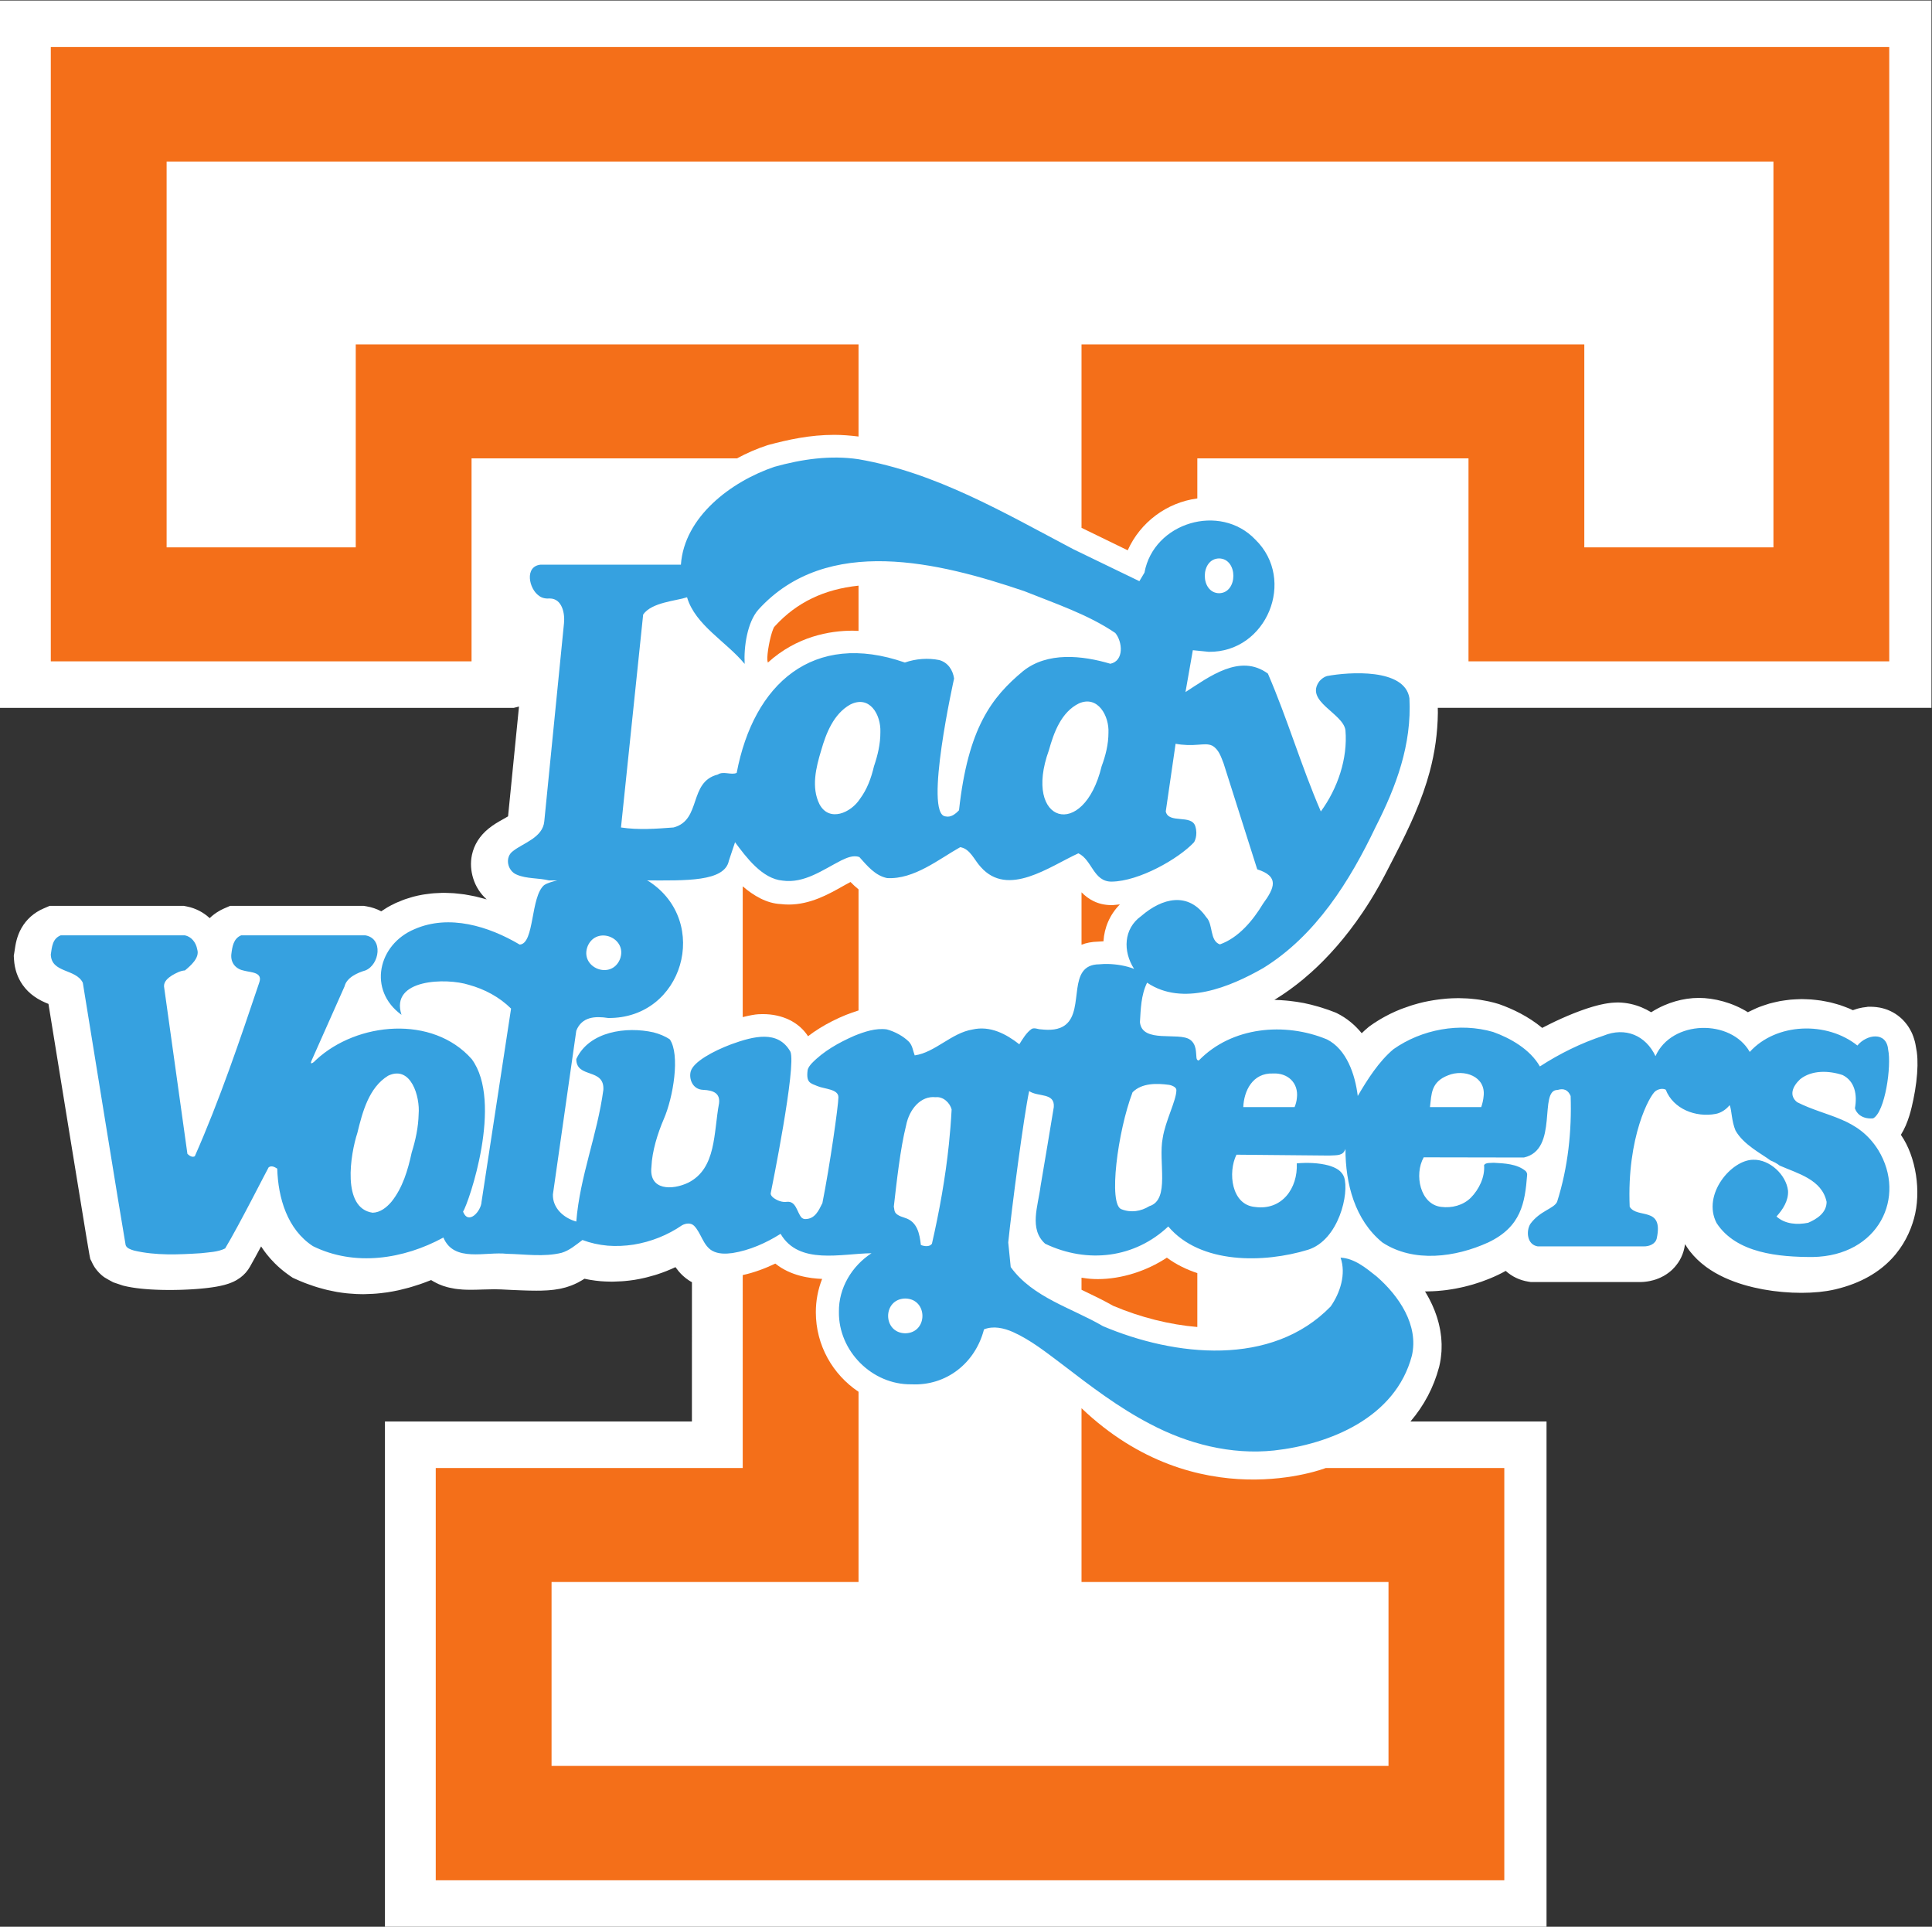 <?xml version="1.0" encoding="UTF-8" standalone="no"?>
<svg
   xmlns:dc="http://purl.org/dc/elements/1.1/"
   xmlns:cc="http://creativecommons.org/ns#"
   xmlns:rdf="http://www.w3.org/1999/02/22-rdf-syntax-ns#"
   xmlns:svg="http://www.w3.org/2000/svg"
   xmlns="http://www.w3.org/2000/svg"
   viewBox="0 0 223.12 222.467"
   height="222.467"
   width="223.12"
   xml:space="preserve"
   id="svg2"
   version="1.1"><rect x="0" y="0" width="223.12" height="222.467" fill="#333333" stroke="none"/><defs
     id="defs6" /><g
     transform="matrix(1.333,0,0,-1.333,0,222.467)"
     id="g10"><g
       transform="scale(0.1)"
       id="g12"><path
         id="path14"
         style="fill:#ffffff;fill-opacity:1;fill-rule:nonzero;stroke:none"
         d="M 40.301,1668.48 H 0 v -612.7 h 445.121 l 4.52,1.15 -0.106,-1.06 -1.031,-10.39 -0.527,-5.27 -0.446,-4.47 -1.101,-11.09 -0.442,-4.42 -0.312,-3.18 -1.305,-13.07 -0.82,-8.285 -0.766,-7.683 -0.476,-4.778 -0.059,-0.605 -0.988,-9.899 -0.18,-1.804 -0.254,-2.571 -0.086,-0.859 -0.109,-1.105 -0.457,-4.575 c -1.313,-0.804 -2.961,-1.726 -4.227,-2.433 -4.008,-2.238 -8.551,-4.774 -12.937,-8.406 -7.477,-6.196 -12.219,-13.747 -14.106,-22.45 -0.75,-3.464 -1.008,-7.058 -0.773,-10.668 0.215,-3.222 0.828,-6.504 1.828,-9.746 2.207,-7.148 6.242,-13.375 11.73,-18.254 -0.097,0.028 -0.191,0.059 -0.285,0.086 -1.195,0.356 -2.351,0.653 -3.508,0.946 l -0.878,0.222 -0.993,0.27 c -1.41,0.379 -2.82,0.754 -4.199,1.062 -1.207,0.27 -2.39,0.489 -3.578,0.7 l -0.832,0.152 -0.91,0.176 c -1.375,0.269 -2.75,0.531 -4.09,0.73 -1.195,0.18 -2.363,0.309 -3.535,0.43 l -0.785,0.082 -0.871,0.105 c -1.36,0.164 -2.715,0.317 -4.036,0.414 -1.195,0.086 -2.355,0.129 -3.519,0.161 l -0.731,0.019 -0.73,0.035 c -1.203,0.063 -2.406,0.114 -3.574,0.114 h -0.629 l -0.477,-0.02 c -0.383,-0.008 -0.754,-0.02 -1.125,-0.035 -2.176,-0.047 -4.304,-0.149 -6.336,-0.309 -0.824,-0.062 -1.644,-0.14 -2.461,-0.222 -1.941,-0.2 -3.902,-0.454 -5.832,-0.762 l -0.179,-0.027 c -0.598,-0.086 -1.196,-0.18 -1.778,-0.286 -2.535,-0.453 -5.015,-0.996 -7.371,-1.609 -0.551,-0.141 -1.082,-0.293 -1.613,-0.453 -1.93,-0.539 -3.789,-1.121 -5.574,-1.738 -0.723,-0.25 -1.438,-0.512 -2.149,-0.782 -1.722,-0.644 -3.433,-1.347 -5.105,-2.093 -0.692,-0.301 -1.219,-0.536 -1.735,-0.778 -2.226,-1.054 -4.355,-2.164 -6.335,-3.304 -0.473,-0.274 -0.907,-0.54 -1.336,-0.813 -1.457,-0.875 -2.907,-1.809 -4.301,-2.769 -3.938,2.101 -8.258,3.57 -12.821,4.324 l -2.281,0.375 h -2.308 -107.696 -5.808 l -5.336,-2.297 c -2.129,-0.914 -3.719,-1.871 -4.422,-2.297 -2.941,-1.707 -5.606,-3.719 -7.957,-6.023 -5.414,5.031 -12.121,8.566 -19.613,10.066 l -2.743,0.551 h -2.8 -107.692 -5.812 l -5.336,-2.297 c -8.191,-3.524 -14.789,-9.383 -19.078,-16.949 -4.137,-7.301 -5.16,-14.332 -5.84,-18.985 -0.086,-0.609 -0.172,-1.218 -0.277,-1.82 L 11.941,841 l 0.203,-3.258 c 0.523,-8.25 3.047,-15.64 7.504,-21.969 2.66,-3.773 5.988,-7.097 9.883,-9.878 4.402,-3.141 8.832,-5.102 12.457,-6.54 l 3.781,-23.332 1.613,-9.925 1.105,-6.825 4.648,-28.648 5.035,-30.98 1.703,-10.473 c 16.594,-102 17.27,-105.391 17.559,-106.84 l 0.781,-3.941 1.098,-2.121 c 0.715,-1.7 1.574,-3.321 2.57,-4.848 0.789,-1.211 1.652,-2.352 2.629,-3.453 0.734,-0.879 1.852,-2.11 3.352,-3.418 1.016,-0.891 1.941,-1.571 2.66,-2.071 0.688,-0.5 6.738,-3.91 7.617,-4.289 0.715,-0.3 7.711,-2.632 8.386,-2.812 0.555,-0.141 1.133,-0.277 1.715,-0.41 l 0.207,-0.039 0.242,-0.059 c 0.586,-0.141 1.176,-0.269 1.797,-0.402 0.504,-0.098 1.043,-0.199 1.582,-0.297 l 0.586,-0.102 c 0.582,-0.109 1.168,-0.218 1.782,-0.32 0.468,-0.078 1,-0.16 1.527,-0.23 0,0 1.797,-0.27 2.398,-0.348 0.52,-0.07 1.071,-0.133 1.617,-0.192 l 0.352,-0.039 0.324,-0.043 c 0.563,-0.066 1.121,-0.128 1.703,-0.187 0.516,-0.063 1.039,-0.109 1.567,-0.152 l 0.41,-0.039 0.426,-0.04 c 0.562,-0.05 1.125,-0.109 1.699,-0.148 l 1.562,-0.121 0.868,-0.063 1.711,-0.117 2.375,-0.121 1.816,-0.09 1.629,-0.058 0.418,-0.024 0.219,-0.008 1.98,-0.058 1.566,-0.043 h 0.442 l 0.363,-0.008 1.914,-0.031 1.731,-0.02 h 0.297 0.468 l 1.215,-0.011 h 0.567 l 1.761,0.011 0.422,0.012 h 0.41 l 1.731,0.02 1.894,0.039 0.356,0.007 2.027,0.043 1.953,0.071 0.305,0.008 0.453,0.019 1.574,0.063 1.723,0.078 0.406,0.019 0.406,0.02 1.657,0.082 1.804,0.109 0.332,0.02 0.497,0.031 1.464,0.098 1.766,0.132 0.344,0.028 0.496,0.043 1.394,0.109 1.504,0.141 0.43,0.039 0.449,0.039 1.52,0.148 1.472,0.16 2.258,0.262 1.449,0.192 0.344,0.046 0.371,0.051 c 0.485,0.063 0.965,0.133 1.426,0.192 0.52,0.078 1.813,0.289 1.813,0.289 l 0.351,0.05 c 0.453,0.079 0.906,0.149 1.336,0.219 0.52,0.09 1.02,0.192 1.52,0.289 l 0.253,0.051 0.2,0.043 c 0.504,0.09 1.004,0.188 1.468,0.289 0.563,0.117 1.086,0.238 1.61,0.367 l 0.293,0.071 c 0.531,0.121 1.062,0.25 1.547,0.382 0.632,0.168 1.214,0.34 1.793,0.52 0.707,0.199 1.336,0.398 1.894,0.59 0.809,0.281 1.504,0.551 2.188,0.828 0.773,0.301 1.511,0.621 2.14,0.922 1.27,0.597 2.285,1.179 3.028,1.629 0.996,0.582 1.925,1.199 2.824,1.871 3.48,2.621 6.23,5.758 8.262,9.371 2.668,4.699 6.05,10.879 9.687,17.629 0.297,-0.461 0.598,-0.922 0.902,-1.371 1.262,-1.879 2.602,-3.719 3.985,-5.481 1.992,-2.527 4.254,-5.058 6.91,-7.73 1.707,-1.707 3.516,-3.387 5.383,-4.969 2.117,-1.801 4.304,-3.5 6.515,-5.051 0.645,-0.48 1.231,-0.91 1.844,-1.308 l 1.852,-1.243 2.015,-0.918 c 2.578,-1.191 5.282,-2.332 8.258,-3.5 0.699,-0.269 1.399,-0.531 2.094,-0.781 l 0.551,-0.199 c 1.906,-0.711 3.812,-1.391 5.711,-2 1.015,-0.328 2.027,-0.641 3.035,-0.949 1.836,-0.551 3.668,-1.063 5.496,-1.531 l 0.441,-0.11 c 0.84,-0.219 1.684,-0.441 2.524,-0.64 1.902,-0.438 3.933,-0.872 6.199,-1.29 l 0.23,-0.05 c 0.633,-0.129 1.262,-0.25 1.891,-0.36 2.762,-0.461 5.543,-0.851 8.273,-1.14 0.614,-0.071 1.219,-0.121 1.829,-0.16 l 0.203,-0.02 c 2.218,-0.199 4.297,-0.352 6.269,-0.441 0.793,-0.028 1.59,-0.047 2.387,-0.071 l 0.48,-0.008 0.563,-0.019 c 0.851,-0.031 1.703,-0.051 2.555,-0.051 0.695,0 1.386,0.02 2.082,0.059 1.824,0.031 3.781,0.101 5.957,0.23 l 0.664,0.039 c 0.918,0.051 1.836,0.102 2.75,0.184 2.269,0.187 4.687,0.457 7.398,0.828 l 0.117,0.012 c 0.684,0.078 1.368,0.16 2.051,0.258 3.102,0.48 6.266,1.062 9.41,1.742 0.692,0.148 1.367,0.32 2.043,0.488 l 0.371,0.09 c 2.59,0.601 4.782,1.16 6.871,1.742 0.887,0.25 1.774,0.52 2.661,0.789 l 0.648,0.199 c 1.949,0.59 3.902,1.2 5.855,1.86 1.157,0.402 2.313,0.8 3.469,1.218 1.887,0.684 3.778,1.403 5.668,2.153 l 0.403,0.16 c 0.16,0.059 0.316,0.129 0.472,0.187 1.371,-0.878 2.821,-1.699 4.379,-2.468 0.606,-0.328 1.359,-0.711 2.281,-1.11 2.317,-1.011 4.75,-1.871 7.246,-2.539 0.676,-0.191 1.372,-0.351 2.071,-0.5 1.636,-0.383 3.211,-0.679 4.777,-0.922 0.676,-0.097 1.359,-0.179 2.043,-0.257 l 0.203,-0.032 c 1.367,-0.16 2.719,-0.289 4.11,-0.379 0.711,-0.043 1.402,-0.089 2.109,-0.121 1.215,-0.05 2.449,-0.082 3.711,-0.09 0.457,-0.019 0.879,-0.019 1.32,-0.019 h 0.488 l 0.309,0.008 c 3.367,0.011 6.731,0.133 9.984,0.242 2.684,0.09 5.856,0.187 9.043,0.199 0.196,0 0.379,0 0.559,0.012 0.207,-0.012 0.41,-0.012 0.605,-0.012 2.176,-0.012 3.825,-0.051 5.34,-0.121 3.09,-0.16 5.989,-0.309 8.719,-0.437 l 1.637,-0.071 0.957,-0.043 0.668,-0.027 c 1.574,-0.07 3.14,-0.141 4.582,-0.191 l 1.82,-0.071 0.93,-0.027 0.574,-0.024 c 1.254,-0.039 2.508,-0.078 3.656,-0.109 0.703,-0.019 1.364,-0.027 2.024,-0.027 l 0.742,-0.024 h 0.223 c 1.14,-0.019 2.289,-0.039 3.339,-0.039 l 0.692,-0.008 c 1.535,0 2.98,0.02 4.355,0.047 l 0.746,0.032 c 1.34,0.031 2.782,0.101 4.153,0.179 0.496,0.031 0.972,0.071 1.453,0.102 1.258,0.097 2.5,0.219 3.683,0.347 0.415,0.051 0.786,0.09 1.137,0.133 1.672,0.219 3.278,0.481 4.781,0.77 0.352,0.07 0.723,0.148 1.094,0.238 1.278,0.27 2.516,0.582 3.711,0.91 0.442,0.133 0.899,0.262 1.356,0.403 1.222,0.378 2.41,0.777 3.554,1.207 0.352,0.132 0.696,0.261 1.032,0.402 1.531,0.609 2.984,1.269 4.406,1.98 0.328,0.161 0.691,0.36 1.054,0.547 0.903,0.473 1.915,1.043 2.926,1.641 l 1.035,0.621 c 0.411,0.25 0.821,0.512 1.231,0.781 0.797,-0.179 1.594,-0.34 2.39,-0.492 l 0.422,-0.078 c 0.735,-0.152 1.473,-0.289 2.215,-0.41 3.102,-0.512 5.93,-0.879 8.621,-1.11 l 0.059,-0.011 0.215,-0.02 c 2.578,-0.219 5.312,-0.34 8.343,-0.371 0.52,-0.027 1.032,-0.039 1.547,-0.039 0.7,0 1.399,0.02 2.102,0.059 2.027,0.031 4.078,0.121 6.101,0.261 l 0.473,0.032 c 0.719,0.046 1.434,0.089 2.152,0.16 2.903,0.258 5.54,0.57 8.032,0.949 h 0.039 l 0.609,0.098 c 2.731,0.429 5.543,0.992 8.672,1.711 0.707,0.16 1.402,0.332 2.094,0.511 l 0.429,0.11 c 2.083,0.519 4.184,1.097 6.243,1.73 l 0.437,0.129 c 0.684,0.211 1.367,0.41 2.047,0.641 5.313,1.73 10.559,3.808 15.598,6.191 0.957,-1.344 1.89,-2.543 2.863,-3.703 2.363,-2.82 5.164,-5.328 8.328,-7.488 1.199,-0.821 2.227,-1.403 3.082,-1.852 V 437.648 H 373.801 333.5 V 397.359 40.582 40.301 0 h 40.301 825.429 100.33 40.3 v 40.301 0.281 356.777 40.289 h -40.3 -77.58 c 11.71,13.723 20.14,29.543 24.78,47.09 l 0.08,0.301 0.08,0.313 c 0.51,2.117 0.93,4.296 1.25,6.488 0.13,0.82 0.22,1.64 0.29,2.469 l -0.02,-0.161 0.05,0.434 c 0.15,1.238 0.28,2.477 0.36,3.719 0.05,0.847 0.07,1.711 0.07,2.558 l 0.01,0.461 c 0.04,1.121 0.06,2.239 0.03,3.36 -0.02,0.82 -0.07,1.672 -0.13,2.519 l -0.01,0.211 -0.02,0.379 c -0.06,1.043 -0.12,2.082 -0.23,3.121 -0.09,0.82 -0.2,1.649 -0.33,2.481 l -0.04,0.281 -0.05,0.41 c -0.13,0.949 -0.27,1.898 -0.44,2.848 -0.15,0.851 -0.32,1.652 -0.5,2.449 l -0.08,0.34 -0.08,0.383 c -0.18,0.898 -0.38,1.796 -0.61,2.699 -0.2,0.781 -0.42,1.558 -0.65,2.34 l -0.1,0.347 -0.11,0.371 c -0.24,0.86 -0.49,1.723 -0.77,2.571 -0.25,0.769 -0.51,1.5 -0.78,2.242 l -0.13,0.359 -0.14,0.379 c -0.29,0.828 -0.59,1.649 -0.91,2.469 -0.29,0.723 -0.59,1.43 -0.9,2.141 l -0.16,0.371 -0.17,0.418 c -0.32,0.75 -0.65,1.511 -0.99,2.261 -0.33,0.692 -0.67,1.391 -1.01,2.078 l -0.19,0.372 -0.18,0.378 c -0.36,0.743 -0.73,1.473 -1.11,2.204 -0.34,0.636 -0.71,1.296 -1.09,1.968 l -0.2,0.352 -0.19,0.348 c -0.39,0.699 -0.79,1.41 -1.2,2.109 -0.28,0.473 -0.58,0.953 -0.88,1.43 0.3,0 0.59,-0.008 0.89,-0.008 0.64,0 1.29,0.019 1.94,0.051 1.37,0.019 2.73,0.07 4.1,0.128 1.2,0.051 2.42,0.122 3.63,0.211 1.44,0.098 2.88,0.239 4.32,0.391 l 0.26,0.02 c 1.1,0.117 2.21,0.238 3.32,0.378 1.42,0.18 2.86,0.411 4.31,0.641 l 0.46,0.07 c 1.02,0.161 2.03,0.329 3.04,0.52 1.38,0.25 2.75,0.539 4.13,0.84 l 0.79,0.168 c 0.92,0.191 1.84,0.39 2.75,0.613 1.34,0.316 2.66,0.68 3.99,1.027 l 0.34,0.102 0.66,0.168 c 0.86,0.23 1.72,0.461 2.57,0.711 1.33,0.398 2.66,0.832 3.98,1.262 l 0.45,0.148 0.61,0.199 c 0.78,0.25 1.57,0.5 2.34,0.77 1.53,0.543 3.02,1.121 4.52,1.703 l 0.26,0.098 0.42,0.16 c 0.67,0.25 1.35,0.511 2.01,0.781 2.43,1 4.79,2.039 7.02,3.098 2.39,1.132 4.65,2.312 6.81,3.531 5.34,-4.86 12.04,-8.102 19.56,-9.309 l 2.22,-0.351 h 2.24 91.41 c 0.15,-0.008 0.37,-0.008 0.71,-0.008 h 0.44 0.02 0.18 l 0.52,0.019 c 0.52,0.02 1.11,0.039 1.79,0.09 0.49,0.028 0.99,0.078 1.5,0.129 0.64,0.07 1.51,0.172 2.45,0.32 0.53,0.079 1.16,0.2 1.8,0.329 1.06,0.211 2.11,0.461 3.18,0.761 0.75,0.211 1.56,0.461 2.37,0.739 1.62,0.562 2.9,1.132 3.72,1.511 0.98,0.442 1.92,0.918 2.86,1.45 1.86,1.039 3.28,2.082 4.31,2.871 0.7,0.519 1.74,1.328 2.93,2.449 1.79,1.691 3.1,3.301 4.06,4.609 0.69,0.871 1.57,2.09 2.48,3.672 1.87,3.27 3.22,6.777 4,10.43 0.23,1.039 0.44,2.199 0.64,3.437 1.05,-1.758 2.22,-3.508 3.49,-5.226 0.35,-0.461 0.73,-0.953 1.11,-1.43 3.63,-4.582 7.9,-8.711 12.78,-12.383 0.55,-0.418 0.96,-0.719 1.37,-1.019 2.26,-1.621 4.56,-3.11 6.86,-4.461 0.39,-0.231 0.8,-0.449 1.22,-0.68 2.03,-1.148 4.23,-2.277 6.46,-3.34 0.32,-0.16 0.7,-0.34 1.09,-0.519 2.29,-1.039 4.66,-2.032 7.26,-3.008 l 1.39,-0.524 c 2.84,-1.027 5.29,-1.839 7.64,-2.539 2.32,-0.687 4.74,-1.339 7.64,-2.039 l 0.29,-0.082 1.2,-0.277 c 2.54,-0.59 5.04,-1.109 7.46,-1.563 l 1.03,-0.179 0.22,-0.039 c 2.24,-0.391 4.51,-0.75 6.79,-1.071 l 1.16,-0.16 c 2.36,-0.308 4.75,-0.578 7.32,-0.808 l 1.46,-0.129 c 2.82,-0.231 5.22,-0.391 7.44,-0.492 l 0.21,-0.008 h 0.07 c 2.06,-0.09 4.24,-0.141 6.64,-0.153 0.4,-0.007 0.76,-0.019 1.12,-0.019 0.32,0 0.63,0 0.94,0.012 2.25,0.007 4.41,0.07 6.46,0.16 l 0.96,0.047 c 2.22,0.113 4.22,0.261 6.15,0.441 l 1.06,0.09 c 2.08,0.211 4.2,0.48 6.29,0.801 l 1.23,0.199 c 2.53,0.422 4.53,0.82 6.39,1.262 45.15,10.679 61.97,39.218 68.13,61.289 6.5,23.289 1.8,53.5 -11.15,72.269 -0.06,0.102 -0.13,0.203 -0.19,0.305 6.58,10.426 9.27,23.215 10.81,30.543 2.14,10.18 3.41,20.605 3.57,29.359 0.03,2.02 0.01,3.992 -0.07,5.852 -0.1,2.121 -0.27,4.164 -0.53,6.07 -0.2,1.531 -0.46,3.016 -0.77,4.434 -0.23,1.504 -0.52,2.988 -0.88,4.425 -0.27,1.082 -0.56,2 -0.8,2.692 -0.31,1.008 -0.76,2.406 -1.45,4 -0.52,1.223 -1.03,2.187 -1.44,2.922 -0.43,0.843 -1.12,2.136 -2.11,3.609 -0.79,1.188 -1.53,2.113 -2.11,2.805 -0.54,0.676 -1.47,1.828 -2.78,3.129 -1.08,1.066 -2,1.832 -2.7,2.39 -0.89,0.735 -1.93,1.559 -3.31,2.453 -1.45,0.942 -2.62,1.54 -3.12,1.793 -0.56,0.297 -1.86,0.985 -3.58,1.668 -1.28,0.504 -2.32,0.825 -3.17,1.075 -0.73,0.218 -2.05,0.609 -3.72,0.937 -1.01,0.195 -2.04,0.34 -3.07,0.457 -0.73,0.078 -1.51,0.16 -2.41,0.215 -0.75,0.055 -1.49,0.086 -2.24,0.086 h -2.74 l -1.07,-0.211 c -2.33,-0.203 -4.64,-0.598 -6.92,-1.176 -0.5,-0.129 -0.98,-0.262 -1.46,-0.406 -1.19,-0.348 -2.38,-0.738 -3.56,-1.18 -1.01,0.496 -2.03,0.981 -3.09,1.43 -0.98,0.418 -1.98,0.797 -2.99,1.164 l -0.46,0.168 -0.6,0.234 c -1.29,0.493 -2.57,0.977 -3.9,1.411 -0.99,0.324 -2.04,0.621 -3.08,0.906 l -0.54,0.148 -0.6,0.172 c -1.31,0.379 -2.62,0.75 -3.96,1.066 -1.05,0.25 -2.11,0.461 -3.18,0.661 l -0.61,0.117 -0.59,0.117 c -1.33,0.27 -2.67,0.531 -4.02,0.738 -1.09,0.168 -2.2,0.297 -3.3,0.414 l -0.64,0.075 -0.6,0.07 c -1.34,0.16 -2.69,0.308 -4.05,0.41 -1.12,0.082 -2.25,0.121 -3.38,0.152 l -0.66,0.024 -0.53,0.023 c -1.1,0.063 -2.2,0.106 -3.3,0.106 -0.5,0 -1,-0.012 -1.5,-0.035 -1.17,-0.024 -2.34,-0.082 -3.5,-0.145 l -0.63,-0.035 -0.66,-0.031 c -1.21,-0.055 -2.41,-0.121 -3.62,-0.235 -1.39,-0.129 -2.78,-0.32 -4.18,-0.523 l -0.66,-0.094 -0.66,-0.09 c -1.21,-0.156 -2.41,-0.328 -3.6,-0.547 -1.42,-0.257 -2.82,-0.586 -4.22,-0.922 l -0.68,-0.164 -0.62,-0.14 c -1.21,-0.27 -2.41,-0.555 -3.6,-0.891 -1.43,-0.406 -2.83,-0.879 -4.23,-1.367 l -0.68,-0.234 -0.57,-0.192 c -1.19,-0.39 -2.38,-0.797 -3.55,-1.258 -1.74,-0.687 -3.21,-1.382 -4.28,-1.886 l -0.65,-0.309 -0.48,-0.215 c -1.16,-0.515 -2.32,-1.051 -3.45,-1.644 -0.27,-0.149 -0.54,-0.289 -0.81,-0.434 -13.48,8.434 -29.35,12.418 -42.52,12.418 -3.44,0 -6.97,-0.266 -10.47,-0.789 -6.63,-0.996 -13.2,-2.891 -19.52,-5.633 -3.95,-1.715 -7.72,-3.722 -11.29,-6.004 -2.7,1.649 -5.5,3.075 -8.38,4.262 -1.49,0.613 -3.01,1.168 -4.52,1.645 -3.21,1.019 -6.52,1.746 -9.83,2.156 -1.73,0.219 -3.5,0.351 -5.25,0.398 -0.37,0.008 -0.79,0.016 -1.22,0.016 -0.89,0 -1.9,-0.047 -2.91,-0.125 -0.88,-0.039 -1.69,-0.09 -2.58,-0.184 -0.86,-0.09 -1.79,-0.218 -2.73,-0.363 l -0.27,-0.039 -0.2,-0.031 c -0.75,-0.106 -1.49,-0.219 -2.29,-0.368 -0.78,-0.144 -1.63,-0.324 -2.48,-0.511 l -0.35,-0.078 -0.36,-0.078 c -0.67,-0.145 -1.35,-0.29 -2.06,-0.465 -0.77,-0.188 -1.58,-0.407 -2.39,-0.629 l -0.42,-0.117 -0.43,-0.114 c -0.65,-0.175 -1.31,-0.351 -1.99,-0.55 -0.78,-0.231 -1.6,-0.489 -2.42,-0.747 l -0.45,-0.144 -0.49,-0.152 c -0.63,-0.196 -1.26,-0.391 -1.91,-0.606 -0.79,-0.266 -1.6,-0.547 -2.4,-0.832 l -0.55,-0.187 -0.57,-0.204 c -0.61,-0.214 -1.23,-0.425 -1.86,-0.656 -0.83,-0.305 -1.65,-0.621 -2.48,-0.937 l -0.56,-0.215 -0.58,-0.219 c -0.61,-0.234 -1.22,-0.465 -1.84,-0.715 -0.85,-0.332 -1.71,-0.683 -2.56,-1.039 l -0.6,-0.246 -0.63,-0.258 c -0.59,-0.238 -1.17,-0.476 -1.77,-0.73 -0.86,-0.367 -1.75,-0.754 -2.63,-1.145 l -0.59,-0.258 -0.65,-0.285 c -0.57,-0.246 -1.14,-0.496 -1.72,-0.754 -0.85,-0.382 -1.7,-0.777 -2.55,-1.175 l -0.62,-0.286 -0.67,-0.308 c -0.6,-0.277 -1.2,-0.551 -1.8,-0.836 -0.86,-0.41 -1.72,-0.832 -2.58,-1.254 l -0.68,-0.336 -0.63,-0.305 c -0.57,-0.277 -1.13,-0.55 -1.7,-0.836 -0.93,-0.464 -1.87,-0.949 -2.8,-1.433 l -0.59,-0.309 -0.63,-0.32 c -0.42,-0.211 -0.84,-0.426 -1.25,-0.645 -11.94,9.965 -25.57,16.372 -36.76,20.372 l -0.6,0.214 -0.61,0.188 c -2.47,0.758 -5.06,1.441 -7.93,2.09 -0.73,0.164 -1.46,0.308 -2.2,0.449 l -0.4,0.074 c -2.03,0.41 -3.77,0.723 -5.47,0.981 -0.98,0.148 -1.97,0.277 -2.96,0.402 -1.75,0.219 -3.49,0.398 -5.24,0.543 -0.99,0.082 -1.99,0.16 -2.99,0.219 -1.74,0.101 -3.48,0.156 -5.22,0.183 -0.8,0.035 -1.48,0.059 -2.17,0.059 -0.41,0 -0.81,-0.008 -1.22,-0.024 -2.84,-0.027 -5.69,-0.144 -8.49,-0.347 -0.55,-0.039 -1.11,-0.094 -1.67,-0.153 l -0.24,-0.023 c -2.4,-0.211 -4.87,-0.492 -7.32,-0.844 -0.84,-0.117 -1.69,-0.238 -2.53,-0.375 -3,-0.484 -5.71,-1 -8.26,-1.57 -0.22,-0.043 -0.44,-0.09 -0.65,-0.141 -2.76,-0.633 -5.63,-1.402 -8.8,-2.355 -0.71,-0.211 -1.43,-0.442 -2.14,-0.672 l -0.27,-0.086 c -2.27,-0.727 -4.58,-1.535 -6.83,-2.395 l -0.31,-0.117 c -0.55,-0.199 -1.1,-0.406 -1.64,-0.621 -2.8,-1.121 -5.58,-2.347 -8.25,-3.637 -0.53,-0.253 -1.05,-0.523 -1.58,-0.8 l -0.21,-0.106 c -2.15,-1.086 -4.33,-2.261 -6.43,-3.484 l -0.19,-0.113 c -0.66,-0.387 -1.32,-0.774 -1.97,-1.168 -2.96,-1.809 -5.39,-3.418 -7.67,-5.079 l -0.73,-0.531 -0.7,-0.578 c -1.92,-1.594 -3.82,-3.312 -5.72,-5.152 -6.03,7.367 -13.17,13.183 -21.26,17.215 l -1.02,0.504 -1.06,0.425 c -3.53,1.418 -7.25,2.723 -11.7,4.098 -0.96,0.297 -1.92,0.586 -2.89,0.867 -4.4,1.266 -8.33,2.238 -12.02,2.977 l -0.62,0.125 -0.35,0.054 c -3.51,0.676 -7.22,1.227 -11.32,1.692 -1,0.109 -2.01,0.219 -3.01,0.308 -3.75,0.34 -7.18,0.536 -10.42,0.598 0.5,0.305 1,0.609 1.5,0.922 7.97,4.941 15.85,10.633 23.42,16.906 2.37,1.969 4.75,4.024 7.08,6.11 3.56,3.21 7.12,6.613 10.57,10.105 7.85,7.953 15.48,16.73 22.67,26.09 3.81,4.965 7.56,10.172 11.14,15.476 2.18,3.231 4.36,6.579 6.46,9.938 1.26,2.027 2.48,4.027 3.64,5.988 3.25,5.449 6.34,11.012 9.21,16.543 l 1.38,2.664 c 4.27,8.227 8.29,15.992 12.17,23.774 1.46,2.925 2.89,5.824 4.27,8.707 3.05,6.316 5.67,12.05 8.03,17.539 5.6,13.031 9.85,25.035 12.99,36.706 4.59,17.09 6.91,33.84 7.11,51.21 0.01,1.4 -0.06,2.85 -0.07,4.27 h 427.71 v 572.4 40.3 H 40.301" /><path
         id="path16"
         style="fill:#f46f19;fill-opacity:1;fill-rule:nonzero;stroke:none"
         d="M 936.992,449.148 V 298.621 H 1202.95 V 139.32 H 477.848 v 159.301 h 265.953 v 164.777 c -22.274,14.852 -36.988,40.184 -36.988,68.903 0,10.07 1.875,19.789 5.445,28.847 -10.488,0.422 -27.203,2.543 -40.563,13.282 -8.3,-4 -18.191,-7.801 -28.226,-9.95 V 397.359 H 377.512 V 40.582 40.301 h 925.768 v 0.281 356.777 h -154.7 c 0,0 -111.34,-43.711 -211.588,51.789" /><path
         id="path18"
         style="fill:#f46f19;fill-opacity:1;fill-rule:nonzero;stroke:none"
         d="M 44.012,1627.69 V 1096.08 H 408.535 v 175.81 h 229.957 c 8.551,4.6 17.426,8.48 26.289,11.35 l 0.496,0.16 0.508,0.14 c 16.996,4.53 35.668,8.72 57.028,8.72 v 0 c 6.839,0 13.859,-0.58 20.988,-1.45 v 79.82 H 308.203 V 1194.81 H 144.348 v 334.14 H 1536.45 v -334.14 h -163.86 v 175.82 H 936.992 v -158.9 c 0.735,-0.4 40.012,-19.47 40.012,-19.47 10.832,24.19 33.746,41.43 60.316,44.93 v 34.7 h 234.94 v -175.81 h 364.52 v 531.61 0.49 H 44.012 v -0.49" /><path
         id="path20"
         style="fill:#f46f19;fill-opacity:1;fill-rule:nonzero;stroke:none"
         d="m 743.801,1060.43 c -0.012,0 -0.024,0 -0.035,0 0.011,0 0.023,0 0.035,0 v 0" /><path
         id="path22"
         style="fill:#f46f19;fill-opacity:1;fill-rule:nonzero;stroke:none"
         d="m 936.992,551.738 c 0.824,-0.386 1.629,-0.789 2.457,-1.179 8.266,-3.969 16.805,-8.059 25.043,-12.75 23.742,-10.047 49.028,-16.321 72.828,-18.309 v 46.66 c -9.2,3.09 -18.28,7.379 -26.38,13.41 -17.502,-11.59 -39.366,-18.582 -59.838,-18.582 -4.391,0 -8.649,0.344 -12.543,1 -0.465,0.071 -1,0.153 -1.567,0.223 v -10.473" /><path
         id="path24"
         style="fill:#f46f19;fill-opacity:1;fill-rule:nonzero;stroke:none"
         d="m 743.801,772.844 c -0.457,-0.172 -0.914,-0.367 -1.371,-0.547 0.457,0.18 0.914,0.34 1.371,0.512 v 0.035" /><path
         id="path26"
         style="fill:#f46f19;fill-opacity:1;fill-rule:nonzero;stroke:none"
         d="m 643.469,787.926 c 5.828,1.469 10.629,2.308 13.508,2.476 1.324,0.078 2.605,0.114 3.859,0.114 17.191,0 31.387,-7.051 39.211,-19.153 12.605,9.707 29.094,17.86 43.754,22.309 v 104.883 c -2.531,2.054 -4.84,4.234 -6.946,6.39 -2.41,-1.234 -5.171,-2.789 -7.332,-4.007 -11.636,-6.551 -27.578,-15.524 -46.16,-15.524 -2.297,0 -4.593,0.137 -6.855,0.41 -12.254,0.52 -23.637,7.266 -33.039,15.371 V 787.926" /><path
         id="path28"
         style="fill:#f46f19;fill-opacity:1;fill-rule:nonzero;stroke:none"
         d="m 956.008,853.582 c 0.719,11.945 5.551,23.188 14.219,31.957 -1.891,-0.238 -3.801,-0.426 -5.735,-0.566 l -0.715,-0.051 h -0.714 c -12.161,0 -20.344,5.25 -26.071,11.094 v -45.403 c 4.051,1.571 8.742,2.575 14.336,2.68 1.539,0.141 3.102,0.234 4.68,0.289" /><path
         id="path30"
         style="fill:#f46f19;fill-opacity:1;fill-rule:nonzero;stroke:none"
         d="m 1037.32,418.48 c -0.02,0.008 -0.05,0.02 -0.08,0.032 0.03,-0.012 0.06,-0.024 0.08,-0.032 v 0" /><path
         id="path32"
         style="fill:#f46f19;fill-opacity:1;fill-rule:nonzero;stroke:none"
         d="m 743.801,1161.64 c -29.738,-3.12 -53.461,-14.46 -72.008,-34.63 l -1.031,-1.12 -0.082,-0.06 c -0.098,-0.17 -0.196,-0.39 -0.293,-0.59 -0.176,-0.41 -0.375,-0.8 -0.551,-1.21 -2.773,-6.7 -5.481,-21.6 -5.008,-26.98 l 0.402,-2.05 c 25.075,22.74 53.633,27.64 73.567,27.64 1.641,0 3.336,-0.14 5.004,-0.2 v 39.2" /><path
         id="path34"
         style="fill:#36a1e0;fill-opacity:1;fill-rule:nonzero;stroke:none"
         d="m 1285.37,719.613 c -0.27,-3.312 -0.97,-6.39 -2.09,-9.633 h -44.42 c 1.43,11.262 0.72,21.77 15.82,27.555 13.58,5.52 32.59,-0.769 30.69,-17.922 z m -161.79,-1.718 c -0.23,-2.711 -0.94,-5.418 -2,-7.915 h -44.44 c 0.53,13.782 7.93,29.766 25.76,29.094 12.76,0.696 22.29,-8.176 20.68,-21.179 z m -116.23,-34.661 c -4.12,-20.586 6.67,-53.394 -11.577,-59.074 -7.406,-4.539 -15.957,-5.879 -24.179,-2.66 -11.551,4.012 -3.317,67.352 9.609,101.301 8.059,8.156 20.997,7.859 31.587,6.445 0.12,-0.016 0.38,-0.07 0.4,-0.07 0,0 5.99,-1.121 5.99,-4.567 0,-8.769 -9.6,-26.761 -11.83,-41.375 z m -47.518,150.711 c -2.473,0.051 -4.977,-0.07 -7.437,-0.285 -28.489,-0.238 -12.704,-38.754 -28.95,-52.164 -5.953,-4.945 -14.207,-4.996 -21.574,-4.191 -2.476,-0.059 -5.492,1.711 -8.019,0.414 -4.633,-3.176 -7.829,-8.727 -10.758,-13.34 -11.52,9.07 -25.391,16.254 -40.485,12.816 -0.004,0 -0.007,-0.004 -0.011,-0.004 -18.227,-2.929 -32.504,-19.929 -50.121,-22.429 -1.754,4.715 -1.832,8.218 -4.926,11.73 -4.813,4.828 -12.102,8.856 -19.278,10.797 -9.605,1.289 -19.21,-1.973 -28.062,-5.527 -13.445,-5.891 -26.813,-13.328 -37.027,-23.973 -1.477,-1.668 -3.086,-3.695 -3.473,-5.809 -1.469,-11.113 2.527,-11.304 8.555,-13.847 6.023,-2.547 18.113,-2.496 18.113,-9.606 0,-7.117 -7.481,-59.695 -13.879,-91.695 -3.176,-6.391 -6.387,-13.844 -14.91,-13.844 -1.289,-0.019 -2.395,0.571 -3.293,1.434 -3.942,4.68 -4.609,14.457 -12.699,13.488 -4,-0.57 -8.188,1.102 -11.399,3.422 -1.199,0.988 -2.687,2.379 -2.469,4.039 0.719,3.57 22.391,110.156 17.059,122.594 -10.726,18.973 -31.879,13.426 -51.168,6.465 -16.008,-6.012 -32.898,-15.289 -35.195,-23.528 -1.715,-6.14 1.34,-15.593 10.676,-15.98 9.332,-0.391 14.918,-3.176 13.851,-11.715 -4.773,-25.519 -2.211,-56.285 -26.59,-68.656 -13.687,-6.641 -34.312,-7.063 -31.98,13.679 0.551,13.594 5.422,29.055 10.601,41.125 8.446,19.29 14.34,56.086 5.329,69.258 -4.219,2.852 -9.083,4.762 -14.051,6.067 -0.008,0.004 -0.02,0.008 -0.028,0.008 -23.406,5.296 -55.812,0.996 -66.957,-23.114 0,-17.058 24.528,-7.441 23.461,-26.652 -5.328,-39.445 -20.265,-74.613 -23.461,-114.082 -10.738,2.961 -20.578,11.558 -20.254,23.461 v 0 l 20.254,141.808 c 4.836,12.2 16.336,12.797 27.676,11.036 65.008,-0.567 88.828,83.261 35.496,118.207 -0.582,0.339 -1.203,0.664 -1.867,0.972 33.145,-0.051 67.242,-1.347 70.902,17.074 l 5.348,15.993 c 9.484,-12.743 23.453,-31.739 41.227,-33.25 18.761,-2.614 34.914,9.398 50.75,17.48 4.843,2.297 10.347,4.805 15.683,2.969 0,0 0.004,0 0.008,0 6.703,-7.461 13.738,-16.215 24.098,-18.25 23.359,-1.344 45.199,16.687 63.328,26.781 8.652,-1.398 12.156,-11.207 17.773,-17.18 23.531,-26.687 59.676,0.516 84.582,11.844 11.957,-5.68 12.946,-24.601 28.782,-24.515 23.851,0.269 58.087,19.812 71.427,34.121 0,0 3.63,5.664 1.08,13.851 -3.3,10.61 -23.17,1.844 -25.59,12.797 l 8.52,58.651 c 6.48,-1.26 13.45,-1.4 19.71,-0.82 4.09,0.24 8.37,0.99 12.15,-0.91 5.55,-3.17 7.49,-9.58 9.74,-15.33 l 29.13,-91.712 c 19.07,-6.109 15.31,-15.727 4.98,-29.848 -8.61,-14.281 -21,-29.386 -37.33,-35.168 -9.03,3.18 -5.71,17.418 -11.72,23.442 -0.03,0.031 -0.05,0.054 -0.07,0.086 -15.57,22.519 -38.21,16.73 -56.434,0.984 -15.281,-10.945 -15.929,-30.516 -6.093,-45.742 -7.086,2.808 -15.059,4.066 -22.731,4.273 z M 822.098,677.875 c -3.024,-29.055 -8.25,-58.086 -14.7,-86.246 -1.613,-2.34 -4.976,-2.367 -7.468,-1.77 -0.004,0 -0.012,0 -0.02,0 -0.836,0.2 -1.574,0.473 -2.113,0.731 -1.055,9.609 -3.09,20.211 -13.848,23.449 -10.758,3.242 -8.531,6.402 -9.59,9.609 2.504,21.891 5.621,50.364 10.657,70.461 2.804,14.289 12.922,25.879 25.574,24.418 6.371,0.789 12.398,-4.703 13.863,-10.648 -0.527,-10.129 -1.324,-20.125 -2.355,-30.004 z M 784.301,514.039 c -19.817,0.332 -19.821,29.801 0,30.133 19.82,-0.332 19.808,-29.813 0,-30.133 z m -275.11,335.469 c 7.86,17.875 34.84,6.961 27.93,-11.403 -7.652,-18.519 -35.418,-7.199 -27.93,11.403 z M 762.73,1034.8 c 0.055,-10.14 -2.277,-20.02 -5.554,-29.63 -2.391,-10.197 -5.949,-19.943 -12.133,-28.209 -7.762,-12.063 -26.602,-20.477 -35.063,-4.668 -7.285,14.613 -3.05,31.857 1.493,46.757 4.277,14.99 10.804,31.43 24.945,39.49 16.953,8.76 26.871,-8.59 26.312,-23.74 z m 197.594,-0.51 c 0,-10 -2.422,-19.74 -5.918,-29.12 -15.672,-64.857 -68.547,-49.229 -45.687,13.88 4.289,15.44 10.746,33.05 25.965,40.56 16.507,7.35 26.379,-11.01 25.64,-25.32 z m -403.113,102.34 c 7.465,10.66 28.426,11.74 38.023,14.94 7.098,-24.12 33.95,-38.35 49.911,-57.71 -0.809,14.64 2.222,36.1 11.925,47.04 59.496,65.41 156.965,40.86 230.297,15.99 26.504,-10.63 55.371,-20.22 78.895,-36.26 6.242,-7.52 7.797,-24.06 -4.266,-26.65 -24.301,7.22 -54.551,10.56 -75.68,-6.4 -27.117,-22.58 -47.632,-49.04 -55.461,-120.475 -3.05,-3.226 -6.98,-6.445 -11.726,-5.328 -18.91,1.743 7.461,119.343 7.465,119.423 -1.082,7.45 -5.328,13.85 -12.809,15.98 -9.769,1.99 -20.469,1.17 -29.836,-2.13 -79.554,27.74 -131.051,-18.4 -145.711,-95.605 -4.75,-2.14 -11.566,1.825 -16.351,-1.414 -25.578,-6.406 -13.86,-39.457 -38.364,-45.851 -15.031,-1.125 -30.449,-2.301 -45.519,0 z M 362.699,703.859 c -0.273,-11.339 -2.64,-22.429 -6.039,-33.296 -3.262,-15.102 -7.793,-30.563 -17.621,-42.711 -4.133,-4.801 -9.609,-9.211 -16.187,-9.372 -27.012,3.86 -19.25,50.715 -13.235,69.149 4.426,18.047 9.879,39.226 26.645,49.527 19.793,9.434 27.765,-18.265 26.437,-33.297 z m 693.491,481.361 c 16.49,-0.29 16.47,-29.85 0,-30.14 -16.52,0.28 -16.53,29.87 0,30.14 z m 552.54,-479.63 c 3.08,-4.422 8.91,-5.93 14.13,-5.356 10.37,5.614 15.98,45.481 12.97,59.52 0,0.008 0,0.012 0,0.019 -1.44,16.032 -18.72,13.27 -26.65,3.532 -26.28,21.078 -70.2,19.883 -93.26,-5.543 -16.3,28.804 -67.7,27.808 -81.66,-3.668 -8.42,17.969 -26.15,25.504 -45.06,17.73 -19.39,-6.367 -37.99,-15.547 -55.1,-26.633 -8.55,14.918 -25.58,24.524 -40.52,29.864 -28.95,8.379 -61.79,2.351 -86.36,-14.946 -12.71,-10.699 -22.52,-26.195 -30.91,-40.515 -2.25,18.586 -9.65,40.449 -26.68,49.019 -36.54,15.133 -82.37,11.063 -110.86,-18.093 0,0 -0.05,-0.016 -0.11,-0.04 -0.03,-0.007 -0.04,-0.007 -0.08,-0.015 -0.07,-0.024 -0.17,-0.035 -0.28,-0.043 -0.19,-0.02 -0.41,0.016 -0.59,0.125 -0.78,0.437 -0.98,1.269 -1.13,2.172 -0.55,4.094 0.31,11.504 -5.6,15.676 -9.8,6.902 -41.589,-3.54 -43.375,15.179 0.704,11.121 0.872,23.336 6.2,34.172 30.795,-20.808 71.905,-3.812 100.625,12.66 45.55,28.102 75.02,75.375 97.36,122.219 17.83,34.977 31.4,71.305 29.29,111.505 -3.96,26.1 -52.18,22.8 -71.45,19.2 -2.56,-0.75 -4.57,-2.37 -6.38,-4.28 -13.48,-17.6 20.37,-27.72 22.4,-42.64 2.08,-24.66 -6.79,-50.441 -21.32,-70.371 -17.07,39.451 -28.87,80.151 -45.87,119.421 -0.01,0.01 -0.03,0.02 -0.04,0.02 -24.14,17.64 -50.64,-2.7 -71.36,-16.02 l 6.37,36.25 13.86,-1.39 c 50.1,-0.63 76.06,62.41 40.28,97.22 -30.42,31.98 -88.05,14.91 -96.047,-28.64 l -4.41,-7.39 -57.109,27.62 c -60.492,31.89 -119.207,66.45 -186.203,78 -24.473,3.66 -49.215,0.04 -72.863,-6.56 -37.555,-12.73 -78.114,-43.32 -81.024,-84.75 H 468.355 c -14.144,-1.48 -10.171,-21.04 -1.308,-27.02 2.695,-2.08 6.09,-2.53 9.367,-2.27 10.559,-0.12 13.098,-12.92 12.215,-21.35 0,0 0,0 0,-0.01 -4.984,-50.07 -11.91,-119.68 -17.082,-171.654 -1.238,-14.114 -18.277,-18.801 -26.828,-25.586 -7.821,-5.34 -5.114,-17.52 3.082,-20.66 8.414,-3.649 18.785,-2.735 27.828,-4.946 h 7.133 c -3.707,-0.898 -8.383,-2.136 -11.274,-4.019 -12.027,-10.032 -8.254,-50.922 -21.246,-51.563 -26.836,15.879 -61.054,26.473 -91.023,13.406 -31.848,-13.257 -40.758,-52.96 -11.364,-74.257 -10.226,31.226 39.032,32.172 58.368,25.98 13.597,-3.723 26.48,-10.586 36.547,-20.57 L 417.188,627.91 c -0.333,-8 -11.356,-20.469 -16.008,-8.531 4.937,7.859 35.05,95.019 7.484,132.195 -33.809,38.223 -99.266,32.246 -134.777,-0.629 -1.094,-1.129 -2.496,-2.683 -4.059,-3.093 -0.012,0 -0.023,-0.008 -0.031,0 -0.902,0.351 -0.035,1.832 0.246,2.668 6.437,14.476 22.461,50.515 28.441,63.96 1.821,7.848 11.575,11.989 18.121,13.879 12.286,5.028 15.645,27.657 0,30.375 H 208.91 c -6.789,-2.812 -7.711,-10.089 -8.512,-16.527 -0.652,-7.68 4.2,-12.832 11.25,-14.113 5.903,-1.563 16.305,-1.192 12.903,-10.41 -16.789,-49.832 -34.379,-101.934 -55.793,-150.313 -2.336,-1.211 -4.719,0.481 -6.391,2.113 L 142.105,814.48 v 0 c -0.253,4.34 3.618,7.461 6.942,9.59 3.414,1.961 7.211,4.047 11.183,4.289 4.704,3.891 12.954,10.868 10.665,18.11 -1.079,6.383 -5.344,11.199 -10.665,12.265 H 52.539 c -7.156,-2.961 -7.504,-9.89 -8.527,-16.527 0.43,-16.297 21.719,-12.223 27.73,-24.523 7.41,-45.414 32.438,-200.696 37.113,-227.262 1.008,-2.891 4.54,-3.813 7.196,-4.692 18.894,-4.492 38.769,-3.539 58.019,-2.32 7.024,0.879 14.606,0.93 20.996,4.149 11.895,19.703 37.45,70.242 37.657,70.211 2.492,1.871 5.211,0.32 7.465,-1.079 0.746,-25.429 8.757,-52.711 30.914,-67.152 36.175,-17.879 78.586,-11.34 113.035,7.449 9.164,-21.898 36.554,-11.988 55.074,-14.097 v 0 c 15.891,-0.321 31.867,-2.903 47.352,0.871 6.906,2.07 12.332,6.847 18.058,11.09 6.965,-2.622 14.297,-4.223 21.707,-4.891 0.008,-0.012 0.016,-0.012 0.024,-0.012 7.523,-0.59 15.125,-0.238 22.589,0.903 15.004,2.449 29.5,8.179 42.02,16.808 3.379,1.738 7.465,2.289 10.367,-0.48 6.192,-6.301 7.676,-16.95 15.676,-21.621 5.293,-2.938 11.609,-2.797 17.512,-2.02 14.812,2.34 29.164,8.68 41.754,16.66 15.894,-27.289 52.765,-17.039 78.753,-16.808 -17.027,-11.102 -28.488,-30.121 -28.214,-50.743 v 0 c -0.489,-33.929 28.718,-63.289 62.812,-62.796 30.391,-1.481 55.395,18.539 62.879,47.597 8.16,3.27 17.199,1.16 25.004,-2.25 15.738,-7.058 29.305,-18.008 43.074,-28.308 24.133,-18.5 48.457,-37.141 75.539,-51.219 32.863,-17.453 70.383,-27.063 107.683,-23.141 47.98,5.328 105.17,28.239 119.4,82.098 6.1,26.543 -11.28,51.84 -30.43,68.562 -9.08,7.239 -19.3,15.809 -31.35,16.391 4.93,-14.152 -0.3,-30.434 -8.58,-42.301 -51.14,-52.621 -135.13,-43.351 -197.266,-17.051 -26.965,15.801 -60.828,24.719 -79.933,51.192 l -2.137,21.308 c 2.836,28.418 13.504,109.786 18.121,131.141 7.473,-5.344 22.387,-1.07 21.336,-13.891 -3.207,-19.667 -7.949,-47.761 -11.453,-68.449 -2.164,-17.371 -10.192,-37.082 3.972,-49.902 36.961,-17.617 77.801,-12.277 106.65,14.953 27.75,-32.891 83.05,-31.812 121.04,-20.184 26.75,8.391 35.96,49.192 31.29,62.954 -0.93,2.578 -2.72,4.66 -4.92,6.289 -0.01,0.007 -0.02,0.007 -0.03,0.019 -2.48,1.68 -5.36,2.852 -8.29,3.719 -8.87,2.371 -18.73,2.66 -27.74,1.871 0.99,-21.719 -12.94,-41.02 -36.27,-37.762 -20.43,1.864 -23.54,29.922 -16,45.266 L 1151.59,668 c 7.14,0.359 11.97,-0.328 14.06,5.762 -0.01,-30.16 8.16,-61.543 31.99,-81.032 27.16,-17.871 63.44,-12.859 91.67,-0.011 28.6,13.582 31.86,34.211 33.76,58.64 0.06,1.211 -0.47,2.282 -1.27,3.192 -7.39,6.25 -18.38,6.687 -27.68,7.199 -2.5,-0.281 -7.02,0.352 -8.36,-2.031 0.86,-10.297 -4.37,-21.047 -11.55,-28.309 -6.7,-6.57 -16.39,-9.07 -25.61,-7.879 -18.28,2.11 -23.57,28.078 -15.14,42.93 l 86.77,-0.16 c 30.59,6.676 12.4,58.738 29.19,58.515 5.37,1.657 9.14,-0.015 11.33,-5.222 1.03,-30.145 -2.2,-61.672 -11.73,-91.684 -2.85,-6.019 -14.85,-7.68 -23.17,-19.101 -3.8,-6.149 -3.04,-17.977 6.39,-19.489 h 91.78 c 4.69,-0.121 10.33,1.989 11.37,7.121 5.93,27.95 -17.06,16.547 -23.48,27.207 -2.58,60.559 17.43,96.813 22.41,100.223 2.56,1.754 5.96,2.567 8.81,1.199 6.5,-16.707 25.86,-24.269 43.32,-21 4.62,0.891 9.04,3.868 11.9,7.438 0.03,0.019 0.06,0.094 0.09,0.035 0.08,-0.023 0.16,-0.184 0.23,-0.281 1.65,-4.008 1.48,-13.395 4.9,-21.528 6.95,-12.464 22.84,-20.293 30.34,-25.996 2.89,-1.148 5.64,-2.617 7.97,-4.449 15.78,-6.93 36.55,-12.027 40.63,-31.379 0,-9.601 -8.51,-14.922 -15.99,-18.14 -9.52,-1.879 -19.92,-1.282 -27.43,5.449 5.36,5.84 10.54,13.761 10,22.269 -1.55,13.891 -15.95,27.293 -30.11,26.871 -18.9,0.02 -44.51,-30.027 -31.85,-54.718 17.13,-26.481 54.47,-29.559 83.34,-29.52 57.19,0.949 81.52,52.02 56.84,92.574 -17.91,28.61 -44.57,28.43 -70.39,41.555 -7.07,5.707 -4.08,13.547 2.7,19.902 10.17,8.075 24.96,7.496 36.77,3.575 10.66,-5.348 12.79,-17.055 10.66,-28.782 0.36,-1.23 0.96,-2.34 1.68,-3.355" /></g></g></svg>